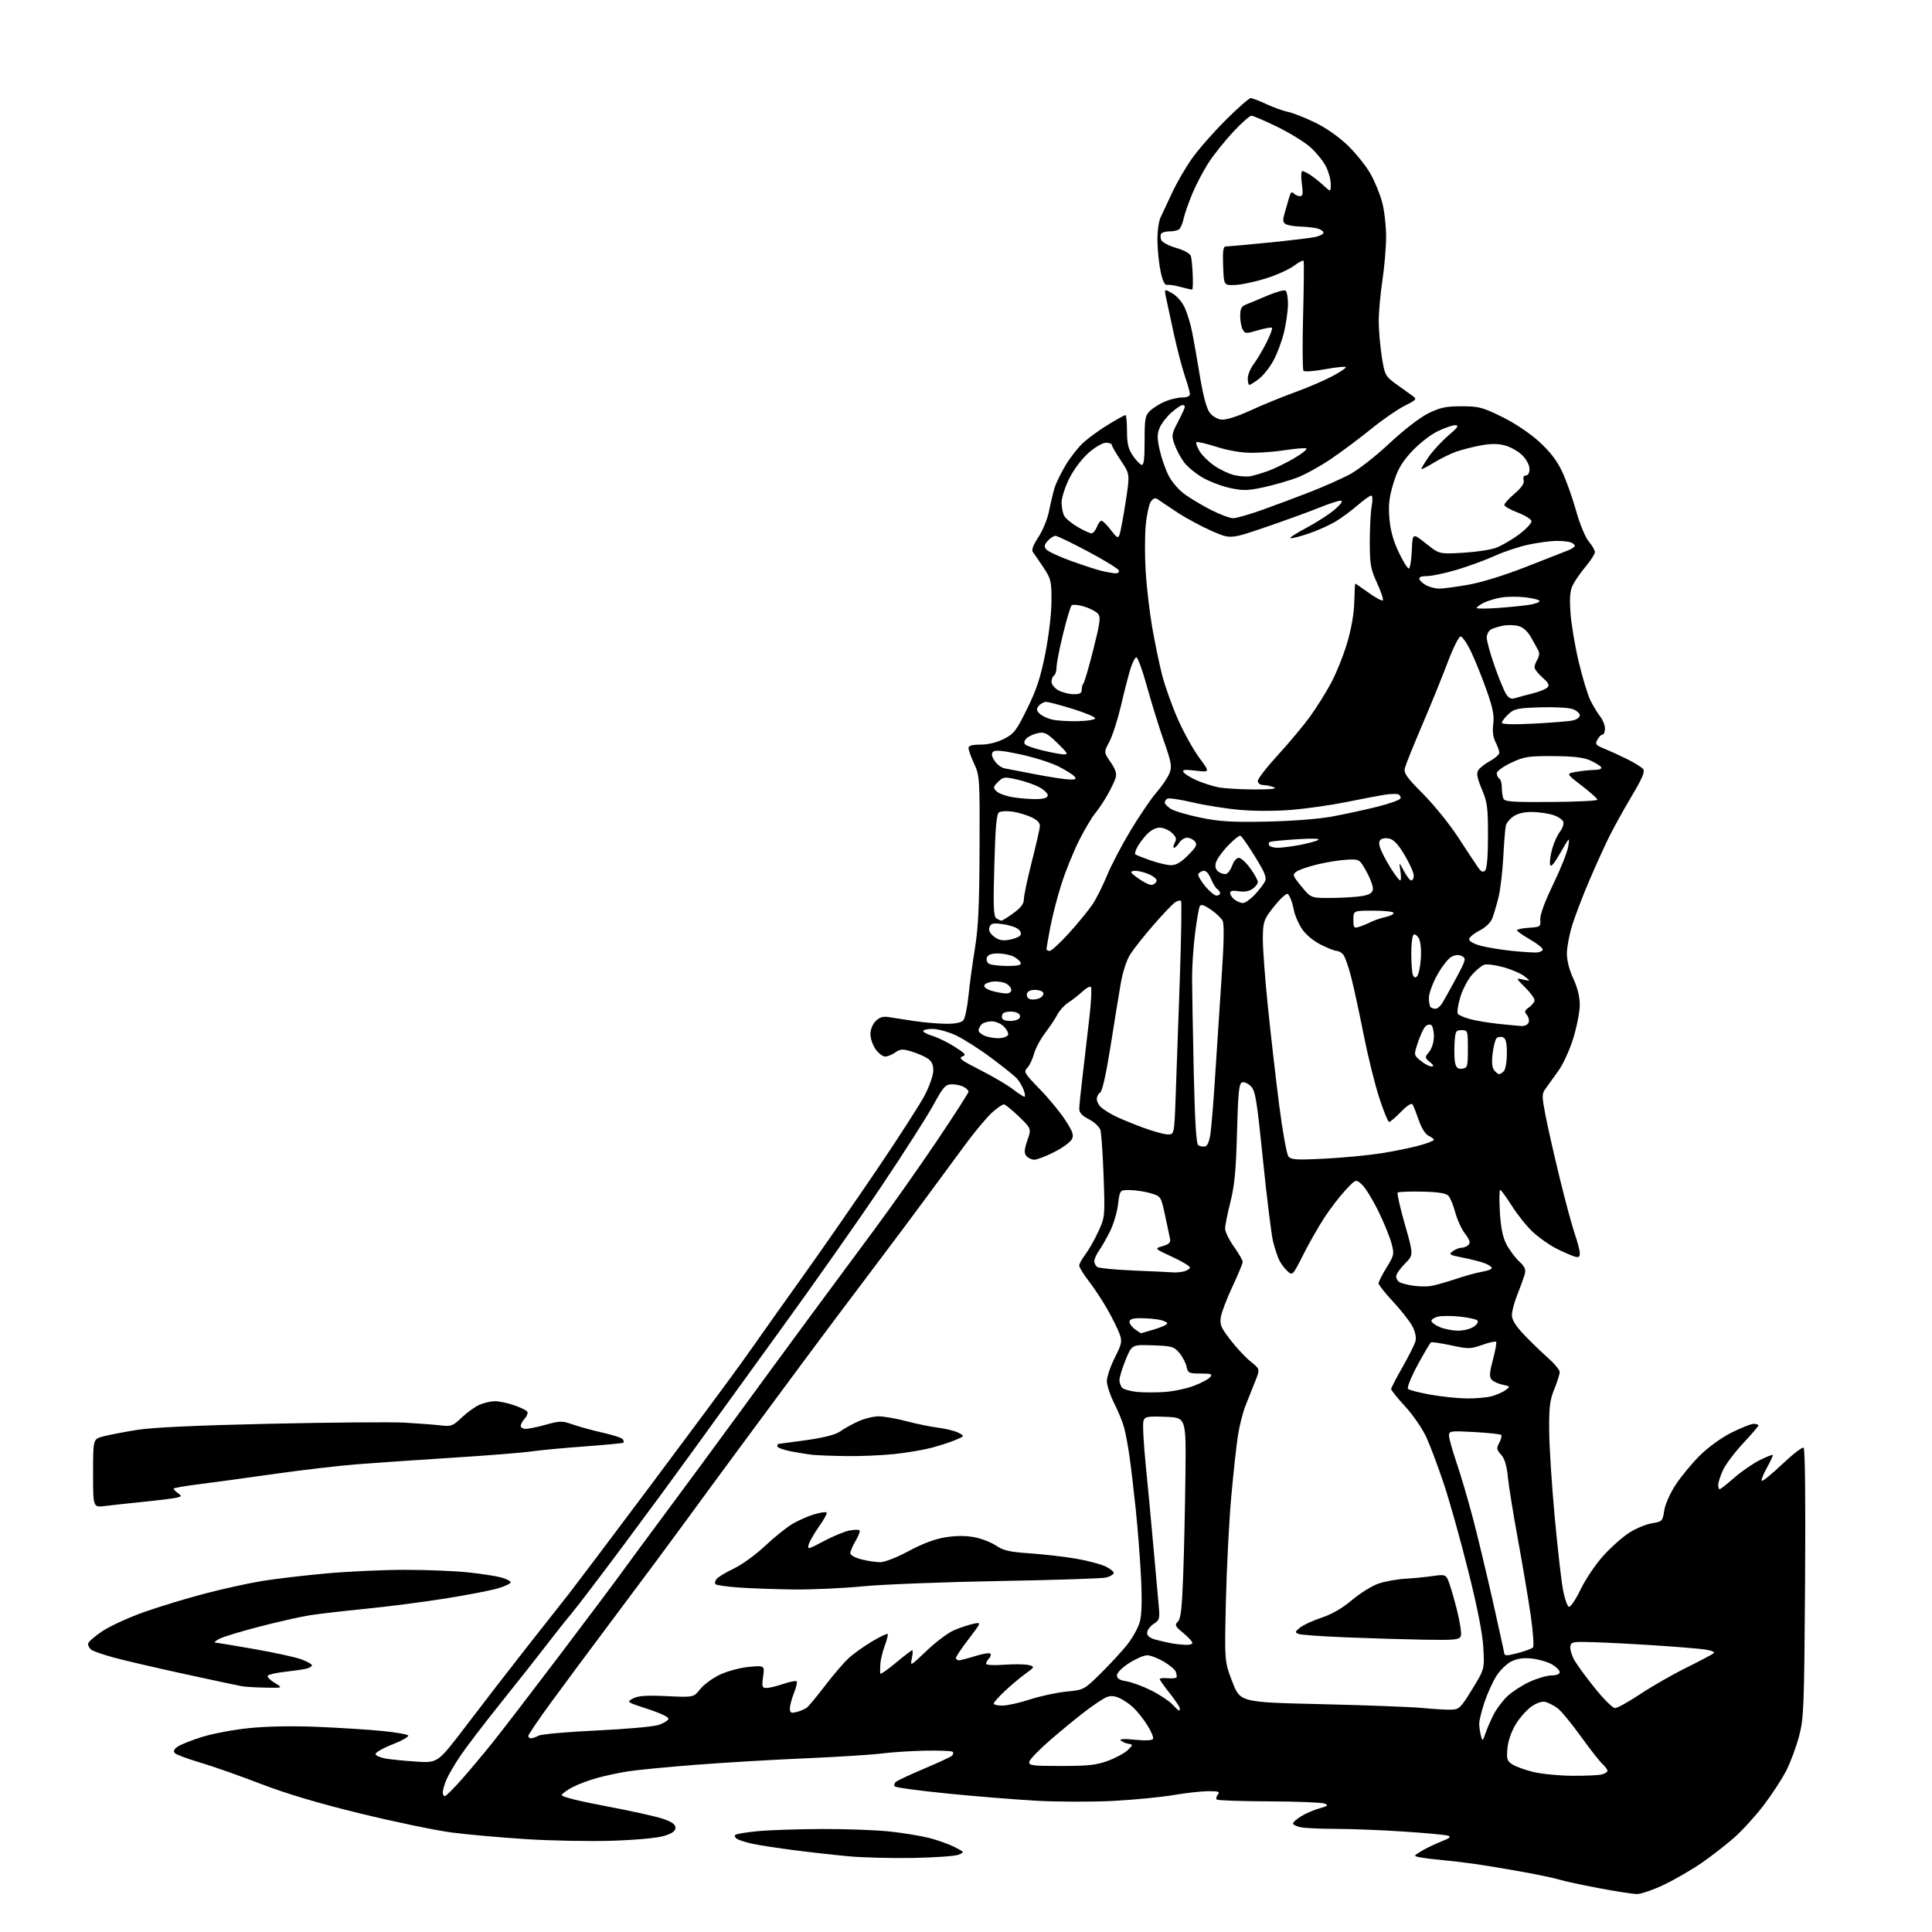 <?xml version="1.0" encoding="UTF-8" standalone="no"?>
<svg 
  version="1.1" 
  xmlns="http://www.w3.org/2000/svg" 
  xmlns:xlink="http://www.w3.org/1999/xlink" 
  xmlns:svg="http://www.w3.org/2000/svg"
  xmlns:rdf="http://www.w3.org/1999/02/22-rdf-syntax-ns#"
  xmlns:cc="http://creativecommons.org/ns#"
  xmlns:dc="http://purl.org/dc/elements/1.1/"
  viewBox="0 0 768 768"
  width="768"
  height="768"
>
<style>svg {background-color: white; }</style>"
<path stroke="none" fill="black" fill-rule="evenodd" d="M650.55,752.92C648.87,752.87 642.04,751.80 635.36,750.53C628.68,749.26 621.71,747.76 619.86,747.18C618.01,746.60 611.55,745.24 605.50,744.14C599.45,743.05 591.35,741.68 587.50,741.12C583.65,740.55 577.58,739.81 574.00,739.49C570.42,739.16 566.22,738.65 564.65,738.35C561.80,737.80 561.80,737.80 565.05,735.82C566.83,734.74 570.35,733.05 572.85,732.06C576.50,730.63 577.02,730.15 575.46,729.67C574.38,729.35 566.31,728.61 557.52,728.04C548.73,727.47 536.75,727.00 530.89,727.00C525.04,727.00 518.84,726.72 517.12,726.38C515.41,726.03 514.00,725.35 514.00,724.86C514.00,724.37 515.46,723.07 517.25,721.97C519.04,720.87 522.30,719.47 524.50,718.86C527.91,717.91 528.21,717.63 526.50,716.94C525.40,716.50 515.46,716.11 504.42,716.07C493.37,716.03 484.04,715.70 483.68,715.34C483.31,714.98 483.52,714.08 484.13,713.34C485.04,712.25 484.34,712.00 480.37,712.02C477.69,712.03 471.45,712.72 466.50,713.56C461.55,714.41 450.75,715.45 442.50,715.89C434.25,716.32 420.52,716.29 412.00,715.82C403.48,715.34 387.51,714.05 376.53,712.95C365.54,711.85 356.19,710.59 355.73,710.13C355.28,709.68 355.50,708.84 356.21,708.27C356.92,707.69 362.00,705.33 367.50,703.01C373.00,700.70 377.92,698.40 378.43,697.92C378.95,697.43 379.07,696.74 378.71,696.37C378.34,696.01 373.42,695.81 367.77,695.92C362.12,696.03 354.35,696.54 350.50,697.04C346.65,697.54 332.93,698.41 320.00,698.97C307.07,699.52 287.50,700.68 276.50,701.54C265.50,702.40 253.57,703.55 250.00,704.09C246.43,704.63 240.80,705.82 237.50,706.73C234.20,707.63 229.73,709.30 227.57,710.44C225.41,711.57 223.49,712.98 223.30,713.56C223.10,714.20 229.99,715.94 240.73,717.96C250.50,719.79 260.75,722.06 263.50,722.99C267.10,724.22 268.50,725.21 268.50,726.55C268.50,727.88 267.22,728.81 264.00,729.81C261.37,730.62 252.85,731.42 243.46,731.72C234.64,732.01 219.22,731.73 209.19,731.09C199.16,730.46 185.76,729.26 179.41,728.43C173.07,727.59 156.80,724.21 143.26,720.90C126.58,716.83 113.79,713.02 103.57,709.08C95.28,705.89 84.47,702.09 79.55,700.64C74.63,699.19 70.13,697.52 69.55,696.93C68.81,696.18 69.09,695.43 70.48,694.40C71.57,693.60 75.94,691.84 80.18,690.50C84.42,689.16 92.98,687.55 99.20,686.93C106.19,686.22 116.60,686.04 126.50,686.46C135.30,686.84 146.76,687.57 151.96,688.09C157.17,688.60 161.80,689.40 162.25,689.85C162.69,690.29 159.88,691.91 155.98,693.44C152.09,694.97 149.07,696.72 149.28,697.34C149.49,697.96 151.42,698.76 153.58,699.11C155.74,699.46 161.22,699.99 165.78,700.28C174.05,700.81 174.05,700.81 185.56,685.66C191.89,677.32 203.02,662.93 210.28,653.69C217.55,644.44 224.85,635.18 226.50,633.11C228.15,631.03 242.28,612.27 257.91,591.42C273.53,570.56 289.95,548.41 294.41,542.19C298.86,535.97 303.18,529.89 304.00,528.67C304.82,527.46 311.60,517.92 319.06,507.48C326.52,497.04 339.74,478.00 348.43,465.16C357.13,452.32 365.76,438.90 367.62,435.34C369.48,431.77 371.00,427.36 371.00,425.54C371.00,423.18 370.33,421.79 368.68,420.71C367.40,419.87 364.52,418.64 362.28,417.97C358.80,416.92 357.86,416.98 355.88,418.37C354.60,419.27 352.79,420.00 351.85,420.00C350.91,420.00 349.21,418.69 348.07,417.10C346.93,415.50 346.00,412.80 346.00,411.10C346.00,409.29 346.87,407.13 348.10,405.90C349.65,404.35 351.01,403.94 353.35,404.32C355.08,404.60 359.65,405.31 363.50,405.89C367.35,406.46 373.03,406.95 376.13,406.97C379.86,406.99 382.16,406.51 382.96,405.55C383.62,404.75 384.54,400.37 384.99,395.80C385.45,391.24 386.60,382.77 387.55,377.00C388.88,368.91 389.31,359.84 389.39,337.50C389.50,309.42 389.43,308.35 387.25,303.62C386.01,300.94 385.00,298.13 385.00,297.37C385.00,296.40 386.40,296.00 389.79,296.00C392.76,296.00 396.26,295.15 399.04,293.75C403.06,291.72 403.98,290.53 408.32,281.71C412.07,274.08 413.66,269.22 415.54,259.71C416.92,252.71 417.96,243.85 417.98,238.95C418.00,230.94 417.79,230.08 414.75,225.52C412.96,222.84 411.09,220.10 410.58,219.44C409.97,218.64 410.70,216.66 412.78,213.52C414.49,210.93 416.40,206.27 417.01,203.16C417.63,200.05 418.61,195.93 419.19,194.00C419.77,192.07 421.77,187.96 423.63,184.86C425.49,181.76 428.70,177.70 430.77,175.83C432.84,173.96 437.28,170.76 440.64,168.72C444.01,166.67 447.04,165.00 447.38,165.00C447.72,165.00 448.00,167.86 448.00,171.35C448.00,176.29 448.50,178.44 450.25,181.03C451.49,182.85 453.06,184.53 453.75,184.76C454.69,185.07 455.00,182.74 455.00,175.26C455.00,166.26 455.21,165.15 457.26,163.22C458.51,162.05 461.19,160.40 463.23,159.55C465.27,158.70 468.30,158.00 469.97,158.00C471.84,158.00 473.00,157.49 473.00,156.66C473.00,155.92 472.12,152.75 471.04,149.63C469.97,146.50 467.98,138.89 466.62,132.72C465.27,126.55 463.85,119.98 463.48,118.13C462.79,114.76 462.79,114.76 466.04,116.63C467.94,117.73 470.01,120.16 471.04,122.50C472.01,124.70 473.30,128.97 473.90,132.00C474.51,135.03 475.89,142.89 476.97,149.47C478.22,157.07 479.62,162.36 480.82,163.97C481.92,165.46 483.90,166.62 485.61,166.80C487.39,166.98 491.81,165.58 497.01,163.19C501.68,161.04 509.55,157.82 514.50,156.02C519.45,154.23 526.09,151.40 529.25,149.74C532.41,148.08 535.00,146.39 535.00,145.99C535.00,145.59 531.36,145.93 526.92,146.75C522.42,147.58 518.53,147.85 518.15,147.37C517.77,146.89 517.71,137.05 518.00,125.50C518.30,113.95 518.40,104.16 518.21,103.75C518.03,103.33 516.34,104.16 514.47,105.59C512.59,107.02 507.63,109.28 503.44,110.61C499.25,111.94 493.72,113.14 491.16,113.27C486.50,113.50 486.50,113.50 486.21,105.75C485.99,99.93 486.24,98.00 487.21,98.00C487.92,97.99 495.48,97.30 504.00,96.46C512.52,95.62 520.99,94.61 522.80,94.22C524.62,93.82 526.11,93.05 526.11,92.50C526.11,91.95 525.08,91.21 523.81,90.85C522.54,90.49 519.48,90.15 517.00,90.08C514.52,90.02 511.85,89.56 511.06,89.06C509.89,88.32 509.83,87.47 510.78,84.33C511.41,82.22 512.22,79.44 512.56,78.15C513.03,76.44 513.50,76.10 514.30,76.90C514.90,77.50 516.03,78.00 516.79,78.00C517.89,78.00 518.04,76.94 517.50,73.00C517.12,70.25 517.20,68.00 517.68,68.00C518.16,68.00 519.67,68.74 521.03,69.65C522.39,70.56 524.74,72.45 526.25,73.84C529.00,76.37 529.00,76.37 529.00,73.15C529.00,71.37 528.13,68.22 527.07,66.14C526.01,64.06 523.27,60.67 520.99,58.61C518.70,56.54 512.74,52.86 507.74,50.42C502.74,47.99 498.10,46.00 497.44,46.00C496.77,46.00 493.59,48.82 490.36,52.27C487.14,55.72 482.80,61.10 480.72,64.23C478.64,67.36 475.66,72.98 474.08,76.71C472.51,80.45 470.89,85.08 470.48,87.00C470.08,88.92 469.24,90.83 468.62,91.23C468.01,91.64 466.29,91.98 464.81,91.98C463.33,91.99 461.87,92.41 461.56,92.91C461.25,93.41 461.27,94.54 461.61,95.41C461.94,96.29 464.62,97.71 467.56,98.56C470.77,99.49 473.10,100.79 473.40,101.81C473.68,102.74 474.00,106.08 474.13,109.24C474.26,112.40 474.17,115.03 473.93,115.10C473.69,115.16 471.62,114.70 469.31,114.08C467.01,113.46 464.55,113.08 463.83,113.23C463.00,113.40 462.12,111.54 461.37,108.00C460.72,104.97 460.15,99.50 460.10,95.83C460.04,91.98 460.59,87.97 461.39,86.33C462.15,84.77 464.21,80.38 465.97,76.56C467.73,72.75 471.25,66.67 473.80,63.06C476.35,59.45 482.38,52.56 487.21,47.75C492.04,42.94 496.51,39.00 497.15,39.00C497.78,39.00 500.60,40.07 503.40,41.39C506.21,42.70 510.07,44.09 512.00,44.48C513.92,44.86 518.77,46.77 522.77,48.72C527.18,50.86 532.32,54.47 535.83,57.88C539.02,60.97 543.04,66.00 544.77,69.06C546.51,72.11 548.62,77.27 549.46,80.52C550.31,83.76 551.00,89.85 551.00,94.05C551.00,98.24 550.33,106.14 549.51,111.59C548.68,117.04 548.04,124.42 548.07,128.00C548.10,131.57 548.66,137.85 549.31,141.95C550.46,149.13 550.66,149.52 555.00,152.69C557.48,154.49 560.39,156.59 561.48,157.35C563.35,158.66 563.17,158.88 558.25,161.37C555.39,162.82 549.47,166.92 545.10,170.48C540.72,174.04 533.58,179.38 529.22,182.35C524.86,185.32 518.70,188.72 515.52,189.91C512.34,191.10 506.44,192.79 502.41,193.68C496.17,195.05 494.20,195.10 489.12,194.03C485.84,193.33 480.90,191.47 478.14,189.90C475.38,188.32 472.03,185.56 470.68,183.77C469.34,181.97 467.64,178.78 466.90,176.69C465.64,173.12 465.73,172.53 468.28,167.67C469.77,164.81 471.00,162.14 471.00,161.73C471.00,161.33 470.57,161.00 470.03,161.00C469.50,161.00 467.53,162.35 465.66,164.00C463.78,165.64 461.68,168.37 460.98,170.05C459.95,172.53 459.95,174.22 460.97,178.81C461.67,181.94 463.26,186.53 464.51,189.00C465.82,191.60 468.63,194.83 471.14,196.62C473.54,198.34 478.30,201.15 481.72,202.87C485.14,204.59 488.97,206.00 490.22,206.00C491.47,206.00 496.77,204.47 502.00,202.60C507.23,200.73 515.77,197.53 521.00,195.49C526.23,193.44 533.18,190.36 536.46,188.63C539.75,186.90 546.83,181.38 552.27,176.29C558.13,170.82 564.42,165.96 567.81,164.29C572.50,161.99 574.81,161.50 581.00,161.50C587.77,161.50 589.32,161.90 597.00,165.67C602.03,168.13 608.05,172.14 611.73,175.48C616.06,179.40 618.86,183.02 620.90,187.32C622.52,190.72 625.04,197.75 626.49,202.94C628.01,208.36 630.17,213.60 631.57,215.26C632.91,216.85 634.00,218.75 634.00,219.48C634.00,220.21 632.40,222.73 630.44,225.07C628.48,227.42 626.17,230.70 625.31,232.37C624.11,234.69 623.87,237.28 624.28,243.45C624.58,247.88 626.04,256.68 627.54,263.00C629.03,269.32 631.16,276.30 632.26,278.50C633.37,280.70 635.11,283.57 636.14,284.88C637.16,286.20 638.00,288.33 638.00,289.63C638.00,290.94 637.57,292.00 637.04,292.00C636.50,292.00 635.58,292.91 634.98,294.03C634.02,295.83 634.33,296.23 637.70,297.59C639.79,298.44 643.87,300.30 646.77,301.74C649.67,303.18 652.54,304.95 653.15,305.68C653.98,306.69 652.94,309.21 648.75,316.25C645.72,321.34 641.78,328.43 639.98,332.00C638.18,335.57 634.55,343.55 631.90,349.73C629.26,355.91 626.15,364.01 624.99,367.73C623.84,371.45 622.88,376.52 622.86,379.00C622.85,381.80 623.81,385.58 625.41,389.00C627.05,392.52 627.98,396.25 627.99,399.36C628.00,402.03 626.85,407.97 625.45,412.57C624.01,417.29 621.40,423.01 619.45,425.71C617.56,428.35 615.27,431.52 614.37,432.78C612.86,434.88 612.86,435.69 614.44,443.78C615.38,448.57 617.92,459.76 620.09,468.63C622.26,477.51 624.92,487.37 626.01,490.54C627.11,493.72 628.00,497.17 628.00,498.22C628.00,499.75 627.54,499.99 625.75,499.44C624.51,499.05 621.32,497.65 618.66,496.31C616.00,494.97 611.85,492.05 609.43,489.83C607.02,487.61 603.23,482.91 601.01,479.39C598.79,475.88 596.69,473.00 596.35,473.00C596.00,473.00 595.95,476.95 596.22,481.77C596.57,487.86 597.35,491.75 598.77,494.52C599.90,496.71 602.16,499.78 603.81,501.34C606.30,503.70 606.67,504.64 606.02,506.84C605.58,508.30 604.28,511.88 603.11,514.79C601.95,517.69 601.00,521.29 601.01,522.79C601.01,524.65 602.50,527.07 605.76,530.50C608.37,533.25 612.64,537.39 615.25,539.69C617.86,542.00 620.00,544.57 620.00,545.40C620.00,546.24 619.04,549.31 617.86,552.21C616.06,556.65 615.73,559.37 615.83,569.12C615.90,575.51 616.89,590.81 618.03,603.12C619.17,615.43 620.64,628.39 621.30,631.92C621.96,635.45 623.02,638.51 623.66,638.72C624.29,638.93 626.39,635.82 628.33,631.80C630.26,627.79 634.34,621.74 637.40,618.37C640.45,615.00 645.10,610.88 647.73,609.22C650.35,607.56 654.39,605.89 656.70,605.52C660.75,604.87 660.93,604.68 661.55,600.51C661.92,598.03 663.86,593.63 666.08,590.24C668.22,586.97 672.54,581.74 675.69,578.61C679.06,575.27 684.27,571.50 688.35,569.46C692.15,567.56 696.11,566.00 697.13,566.00C698.16,566.00 699.00,566.28 699.00,566.62C699.00,566.96 696.24,570.19 692.87,573.79C689.51,577.39 685.92,582.18 684.90,584.42C683.88,586.66 683.03,589.29 683.02,590.25C683.01,591.21 683.26,592.00 683.59,592.00C683.91,592.00 686.50,589.96 689.34,587.47C692.18,584.98 696.72,581.84 699.43,580.48C702.14,579.13 704.51,578.17 704.69,578.36C704.88,578.54 703.85,580.81 702.40,583.40C700.95,585.99 700.02,588.35 700.33,588.66C700.63,588.96 704.28,585.99 708.45,582.05C712.61,578.11 716.44,575.15 716.96,575.48C717.55,575.84 717.77,596.32 717.54,629.28C717.20,678.81 717.04,683.03 715.16,690.14C714.05,694.35 711.78,700.48 710.12,703.76C708.46,707.05 704.39,713.29 701.09,717.62C697.78,721.95 692.47,727.78 689.29,730.56C686.10,733.35 680.39,737.78 676.60,740.42C672.80,743.06 666.08,746.97 661.65,749.11C657.23,751.25 652.23,752.96 650.55,752.92zM363.00,738.56C354.48,738.71 343.00,738.42 337.50,737.92C332.00,737.41 322.21,736.32 315.75,735.49C309.29,734.66 301.87,733.52 299.25,732.96C296.64,732.40 293.84,731.52 293.03,731.02C292.22,730.52 291.87,729.79 292.26,729.41C292.64,729.02 296.68,728.35 301.23,727.92C305.78,727.48 317.28,727.10 326.79,727.06C336.30,727.03 348.45,727.48 353.79,728.06C359.13,728.64 366.17,729.80 369.44,730.64C372.71,731.47 377.20,733.08 379.43,734.22C383.46,736.28 383.47,736.28 380.99,737.29C379.62,737.84 371.52,738.41 363.00,738.56zM176.82,714.00C177.27,714.00 180.29,711.01 183.52,707.35C186.75,703.70 192.31,697.06 195.88,692.60C199.45,688.15 211.41,672.58 222.45,658.00C233.49,643.42 244.29,629.02 246.46,626.00C248.63,622.98 256.76,611.95 264.53,601.50C272.30,591.05 285.40,573.27 293.63,562.00C301.87,550.73 314.74,533.17 322.25,523.00C329.76,512.83 341.24,497.30 347.77,488.50C354.30,479.70 365.35,464.03 372.32,453.68C379.29,443.32 385.00,434.45 385.00,433.96C385.00,433.47 384.13,432.60 383.07,432.04C382.00,431.47 379.86,431.01 378.32,431.03C375.83,431.06 374.97,432.02 371.01,439.28C368.54,443.80 359.28,458.30 350.42,471.50C341.57,484.70 323.22,510.80 309.64,529.50C296.07,548.20 280.60,569.58 275.26,577.00C269.92,584.42 257.82,600.89 248.36,613.59C238.90,626.29 229.44,638.72 227.33,641.21C225.23,643.70 220.80,649.27 217.50,653.59C214.20,657.91 206.07,668.20 199.44,676.47C192.80,684.74 185.46,694.34 183.12,697.80C180.77,701.27 178.21,705.64 177.43,707.52C176.64,709.40 176.00,711.63 176.00,712.47C176.00,713.31 176.37,714.00 176.82,714.00zM625.00,705.90C630.23,705.94 635.51,705.70 636.75,705.37C637.99,705.04 639.00,704.39 639.00,703.92C639.00,703.46 638.07,702.21 636.93,701.15C635.79,700.09 631.85,695.04 628.18,689.94C624.51,684.84 620.38,679.87 619.00,678.91C617.62,677.95 615.56,676.90 614.42,676.57C613.11,676.19 611.08,676.82 608.95,678.25C607.09,679.51 604.24,682.67 602.63,685.27C600.83,688.19 599.52,691.89 599.24,694.91C598.82,699.24 599.04,699.98 601.17,701.37C602.49,702.24 606.26,703.60 609.54,704.39C612.82,705.18 619.77,705.86 625.00,705.90zM421.89,702.00C432.71,702.00 435.88,701.64 440.58,699.89C443.69,698.72 447.19,696.81 448.35,695.65C450.44,693.56 450.44,693.52 448.49,693.16C447.39,692.97 446.05,692.38 445.50,691.85C444.86,691.24 446.90,691.14 451.11,691.57C455.11,691.98 457.97,691.86 458.33,691.27C458.67,690.73 457.65,688.27 456.08,685.79C454.52,683.32 451.97,680.12 450.42,678.69C448.87,677.25 446.32,675.55 444.76,674.90C442.69,674.04 441.27,674.01 439.55,674.79C438.26,675.38 434.56,677.87 431.35,680.32C428.13,682.77 421.90,687.88 417.50,691.68C413.11,695.49 409.36,699.36 409.18,700.30C408.89,701.83 410.16,702.00 421.89,702.00zM590.55,688.89C591.21,686.97 592.67,683.62 593.79,681.45C594.91,679.28 597.33,676.06 599.16,674.31C601.00,672.56 604.98,669.97 608.00,668.57C611.02,667.17 614.96,666.02 616.75,666.01C618.72,666.00 620.00,665.50 620.00,664.72C620.00,664.01 618.66,662.64 617.02,661.67C615.38,660.70 611.85,659.65 609.18,659.33C605.76,658.93 603.30,659.24 600.91,660.38C599.03,661.27 596.30,663.91 594.83,666.25C593.36,668.59 591.23,673.30 590.08,676.72C588.94,680.14 588.01,683.96 588.01,685.22C588.02,686.47 588.32,688.60 588.68,689.95C589.31,692.30 589.38,692.26 590.55,688.89zM211.07,691.00C211.65,691.00 213.02,690.53 214.10,689.95C215.18,689.37 225.53,688.45 237.09,687.90C248.66,687.36 259.74,686.37 261.73,685.71C263.72,685.04 265.52,683.97 265.73,683.33C265.96,682.62 262.71,681.05 257.54,679.37C249.02,676.59 248.98,676.57 251.67,675.16C253.72,674.08 256.98,673.86 265.04,674.24C275.70,674.75 275.70,674.75 278.33,671.46C279.77,669.65 283.32,667.05 286.22,665.68C289.15,664.30 294.28,662.93 297.73,662.61C303.96,662.04 303.96,662.04 303.34,666.52C302.80,670.51 302.94,671.00 304.69,671.00C305.76,671.00 308.77,670.27 311.38,669.39C313.98,668.50 316.37,668.03 316.68,668.35C316.99,668.66 316.52,670.74 315.63,672.98C314.73,675.21 314.00,677.98 314.00,679.13C314.00,680.91 314.41,681.11 316.74,680.53C318.25,680.15 320.11,679.32 320.88,678.69C321.64,678.06 324.86,674.15 328.02,670.02C331.19,665.88 335.30,661.08 337.14,659.34C338.99,657.60 343.18,654.58 346.45,652.62C349.73,650.67 352.60,649.27 352.85,649.51C353.09,649.76 352.58,651.88 351.70,654.23C350.83,656.58 350.05,659.85 349.95,661.50C349.86,663.15 349.84,664.85 349.89,665.29C349.95,665.72 352.72,663.81 356.05,661.04C359.38,658.27 362.34,656.00 362.63,656.00C362.92,656.00 362.84,657.46 362.46,659.25C361.77,662.45 361.87,662.39 368.33,656.22C371.94,652.76 376.83,649.09 379.20,648.07C381.56,647.04 385.01,645.89 386.86,645.50C390.21,644.79 390.21,644.79 385.11,651.46C382.30,655.12 380.00,658.54 380.00,659.06C380.00,659.58 380.52,660.00 381.16,660.00C381.80,660.00 384.72,659.24 387.65,658.32C390.58,657.40 393.29,656.96 393.67,657.34C394.05,657.72 393.83,658.57 393.18,659.22C392.53,659.87 392.00,660.83 392.00,661.35C392.00,661.90 394.98,662.08 399.25,661.76C403.24,661.47 407.61,661.54 408.96,661.90C411.40,662.57 411.38,662.61 407.46,665.47C405.28,667.07 401.59,670.18 399.25,672.40C396.91,674.61 395.00,676.77 395.00,677.21C395.00,677.64 396.56,678.00 398.47,678.00C400.38,678.00 405.29,676.91 409.39,675.57C413.48,674.23 420.00,672.83 423.86,672.44C430.88,671.75 430.91,671.74 437.62,665.13C441.32,661.48 446.06,656.33 448.15,653.69C450.24,651.04 452.47,646.99 453.10,644.69C453.86,641.89 454.02,636.03 453.57,627.00C453.20,619.58 452.26,607.42 451.48,600.00C450.71,592.58 449.59,583.12 449.00,579.00C448.42,574.88 447.46,569.71 446.87,567.53C446.28,565.34 444.50,560.96 442.90,557.80C441.31,554.64 440.00,550.68 440.00,549.00C440.00,547.32 441.41,543.16 443.12,539.76C445.96,534.15 446.13,533.26 445.04,530.23C444.38,528.40 442.26,524.11 440.34,520.70C438.41,517.29 435.08,512.21 432.92,509.41C430.76,506.61 429.00,503.76 429.00,503.09C429.00,502.42 430.11,500.42 431.46,498.64C432.81,496.87 435.12,492.79 436.60,489.57C439.24,483.80 439.27,483.54 438.70,467.61C438.38,458.75 437.81,450.47 437.43,449.20C437.05,447.94 435.00,446.02 432.87,444.93C430.11,443.52 429.01,442.32 429.02,440.73C429.03,439.50 429.69,433.10 430.49,426.50C431.28,419.90 432.47,409.66 433.13,403.75C433.79,397.83 434.02,392.69 433.65,392.32C433.28,391.95 431.75,392.79 430.24,394.19C428.73,395.59 426.24,397.54 424.70,398.52C423.16,399.50 421.22,401.62 420.38,403.23C419.55,404.84 417.34,408.16 415.46,410.62C413.59,413.07 411.58,416.84 411.00,419.00C410.42,421.15 409.22,423.64 408.33,424.53C406.83,426.03 407.21,426.67 413.21,432.83C416.80,436.50 421.39,442.06 423.43,445.20C426.52,449.96 426.95,451.23 426.03,452.95C425.42,454.08 422.25,456.36 418.99,458.00C415.73,459.65 412.20,461.00 411.15,461.00C410.10,461.00 408.69,460.34 408.02,459.52C407.05,458.35 407.12,457.09 408.40,453.34C410.00,448.64 410.00,448.64 405.00,443.82C402.26,441.17 399.57,439.00 399.04,439.00C398.51,439.00 396.47,440.41 394.51,442.12C392.56,443.84 387.90,449.35 384.17,454.37C380.44,459.39 373.81,468.39 369.44,474.36C365.07,480.34 354.30,494.75 345.50,506.39C336.70,518.02 325.18,533.38 319.91,540.52C314.63,547.66 303.82,562.27 295.87,573.00C287.93,583.73 277.40,598.05 272.47,604.83C267.54,611.61 255.40,627.96 245.50,641.15C235.60,654.34 223.56,670.54 218.75,677.15C213.94,683.75 210.00,689.57 210.00,690.08C210.00,690.59 210.48,691.00 211.07,691.00zM468.67,680.00C468.85,680.00 469.00,679.59 469.00,679.09C469.00,678.59 467.20,675.90 465.00,673.12C462.80,670.34 461.00,667.79 461.00,667.45C461.00,667.12 462.46,666.97 464.25,667.13C466.04,667.28 467.60,667.09 467.72,666.71C467.85,666.33 467.68,665.33 467.36,664.48C467.03,663.64 464.87,661.83 462.54,660.47C460.22,659.11 457.28,658.00 456.00,658.00C454.72,658.00 451.50,659.40 448.84,661.10C446.05,662.89 444.00,664.96 444.00,665.98C444.00,667.25 445.06,667.91 447.80,668.35C449.89,668.69 454.30,670.31 457.61,671.96C460.91,673.61 464.68,676.10 465.98,677.48C467.28,678.87 468.50,680.00 468.67,680.00zM576.91,679.62C580.05,679.51 580.70,678.88 585.22,671.50C590.12,663.50 590.12,663.50 589.65,655.00C589.33,649.33 587.32,639.11 583.61,624.31C580.55,612.10 576.22,596.63 573.97,589.92C571.73,583.22 568.63,574.92 567.07,571.49C565.50,568.03 561.72,562.51 558.62,559.13C555.53,555.77 553.00,552.64 553.00,552.18C553.00,551.72 555.04,547.78 557.53,543.42C560.02,539.06 562.34,534.42 562.68,533.10C563.06,531.62 562.57,529.34 561.40,527.14C560.35,525.18 556.91,520.80 553.75,517.41C550.59,514.02 548.00,510.75 548.00,510.14C548.00,509.53 549.43,506.71 551.17,503.88C554.21,498.94 554.29,498.54 553.12,494.16C552.45,491.66 550.11,485.93 547.91,481.44C545.72,476.95 542.82,472.24 541.47,470.97C539.01,468.66 539.01,468.66 534.87,473.08C532.59,475.51 528.81,480.43 526.48,484.00C524.14,487.58 520.33,494.25 518.03,498.83C513.88,507.04 513.80,507.13 511.81,505.33C510.70,504.33 509.23,502.38 508.54,501.00C507.86,499.63 506.74,496.25 506.06,493.50C505.39,490.75 503.59,476.20 502.06,461.17C499.61,437.06 499.04,433.60 497.23,431.78C496.09,430.65 494.51,429.97 493.70,430.28C492.51,430.74 492.14,434.47 491.73,450.17C491.33,465.25 490.75,471.33 489.11,477.81C487.95,482.39 487.00,487.14 487.00,488.39C487.00,489.63 488.57,492.86 490.50,495.57C492.43,498.28 494.00,501.00 494.00,501.61C494.00,502.22 492.17,506.63 489.93,511.41C487.69,516.19 485.61,521.65 485.30,523.54C484.82,526.50 485.35,527.77 489.10,532.62C491.49,535.73 495.12,539.61 497.17,541.26C500.90,544.25 500.90,544.25 498.95,549.13C497.88,551.81 496.15,556.14 495.12,558.75C494.08,561.36 492.73,566.65 492.12,570.50C491.51,574.35 490.31,585.38 489.44,595.00C488.58,604.62 487.62,623.30 487.31,636.50C486.76,660.50 486.76,660.50 489.89,668.59C493.02,676.68 493.02,676.68 525.26,677.43C542.99,677.84 561.10,678.53 565.50,678.96C569.90,679.39 575.03,679.69 576.91,679.62zM642.00,679.00C642.90,679.00 647.43,676.48 652.07,673.40C656.71,670.31 664.99,665.57 670.49,662.86C675.98,660.15 680.85,657.55 681.30,657.10C681.75,656.65 679.96,655.99 677.31,655.64C674.67,655.30 665.98,654.59 658.00,654.07C650.02,653.54 639.23,652.98 634.00,652.81C625.14,652.52 624.48,652.63 624.23,654.50C624.07,655.60 624.75,657.96 625.73,659.75C626.70,661.54 630.39,666.60 633.93,671.00C637.46,675.40 641.09,679.00 642.00,679.00zM105.50,670.86C101.65,670.79 97.38,670.53 96.00,670.28C94.62,670.03 84.28,667.82 73.00,665.37C61.72,662.91 49.12,659.98 45.00,658.84C40.88,657.71 36.94,656.33 36.25,655.77C35.56,655.21 35.00,654.18 35.00,653.47C35.00,652.77 37.55,650.50 40.67,648.43C43.79,646.36 51.32,642.92 57.40,640.77C63.48,638.63 74.32,635.34 81.48,633.47C88.64,631.59 98.78,629.36 104.00,628.50C109.22,627.64 120.70,626.28 129.50,625.48C138.30,624.68 152.47,624.03 161.00,624.03C169.53,624.03 180.74,624.48 185.93,625.03C191.12,625.57 197.08,626.48 199.18,627.05C201.28,627.61 203.00,628.50 203.00,629.01C203.00,629.52 200.64,630.62 197.75,631.45C194.86,632.28 185.53,634.08 177.00,635.44C168.47,636.80 154.30,638.63 145.50,639.50C136.70,640.37 126.58,641.55 123.00,642.12C119.42,642.69 110.48,644.71 103.13,646.61C95.78,648.51 88.58,650.70 87.13,651.49C85.68,652.28 84.97,652.94 85.54,652.96C86.11,652.98 93.09,654.13 101.04,655.52C108.99,656.91 117.41,658.74 119.75,659.60C122.09,660.46 124.00,661.53 124.00,661.97C124.00,662.42 122.99,663.03 121.75,663.33C120.51,663.63 116.68,664.19 113.23,664.57C109.78,664.95 106.72,665.65 106.43,666.12C106.14,666.59 107.39,667.87 109.20,668.98C112.50,670.99 112.50,670.99 105.50,670.86zM599.13,658.00C599.76,658.00 602.12,657.47 604.38,656.83C606.65,656.19 608.89,655.33 609.36,654.93C609.83,654.52 609.44,648.86 608.51,642.34C607.57,635.83 605.27,622.17 603.41,612.00C601.54,601.83 599.73,590.58 599.38,587.00C598.94,582.51 598.11,579.81 596.70,578.25C594.89,576.26 594.81,575.72 596.00,573.51C596.73,572.13 597.07,570.74 596.74,570.41C596.42,570.09 591.62,569.57 586.08,569.26C576.55,568.74 576.00,568.82 576.00,570.67C576.00,571.74 577.37,576.65 579.04,581.56C580.72,586.48 583.62,596.35 585.50,603.50C587.38,610.65 590.96,625.58 593.46,636.68C595.96,647.79 598.00,657.12 598.00,657.43C598.00,657.75 598.51,658.00 599.13,658.00zM471.25,653.86C472.76,653.94 474.00,653.58 474.00,653.07C474.00,652.56 472.36,650.79 470.36,649.14C467.11,646.47 466.88,645.98 468.22,644.64C469.39,643.46 469.87,639.28 470.35,625.81C470.70,616.29 471.09,598.38 471.23,586.00C471.49,563.50 471.49,563.50 463.32,563.21C455.92,562.95 455.10,563.11 454.53,564.91C454.18,566.00 454.59,573.78 455.43,582.20C456.28,590.61 457.64,605.15 458.47,614.50C459.29,623.85 460.23,634.28 460.55,637.68C461.11,643.52 461.00,643.95 458.57,645.54C457.16,646.47 456.00,648.06 456.00,649.08C456.00,650.37 457.12,651.21 459.75,651.89C461.81,652.43 464.62,653.06 466.00,653.30C467.38,653.53 469.74,653.79 471.25,653.86zM566.27,651.81C558.70,651.68 544.72,651.27 535.22,650.88C525.71,650.50 517.16,649.89 516.22,649.52C514.68,648.92 514.73,648.66 516.77,647.00C518.01,645.98 521.87,644.21 525.34,643.05C529.48,641.68 533.65,639.26 537.50,636.00C540.73,633.27 545.49,630.33 548.08,629.47C550.68,628.61 555.43,627.75 558.65,627.57C561.87,627.39 566.77,626.91 569.54,626.50C574.21,625.83 574.65,625.94 575.65,628.14C576.25,629.44 577.77,634.58 579.05,639.55C580.32,644.53 581.07,649.37 580.71,650.32C580.12,651.84 578.50,652.01 566.27,651.81zM315.50,631.84C308.35,631.75 298.59,631.41 293.81,631.07C289.03,630.73 284.81,630.14 284.42,629.75C284.03,629.37 284.25,628.41 284.90,627.62C285.55,626.84 288.64,624.98 291.77,623.50C294.90,622.02 300.48,617.96 304.16,614.49C307.85,611.01 312.81,607.04 315.18,605.67C317.56,604.30 321.42,602.61 323.76,601.93C326.10,601.24 328.27,600.93 328.58,601.24C328.88,601.55 327.59,603.99 325.69,606.65C323.79,609.32 321.92,612.55 321.53,613.83C320.84,616.08 321.05,616.03 327.51,612.60C331.19,610.65 335.75,608.76 337.65,608.41C339.54,608.05 341.35,608.02 341.67,608.34C341.99,608.65 341.29,610.53 340.12,612.51C338.96,614.49 338.00,616.71 338.00,617.44C338.00,618.17 339.99,619.26 342.44,619.88C344.89,620.50 348.27,621.00 349.95,621.00C351.68,621.00 356.62,619.06 361.26,616.55C366.69,613.62 371.66,611.76 375.83,611.10C380.00,610.43 383.92,610.42 387.30,611.06C390.13,611.59 394.03,613.11 395.97,614.42C398.85,616.37 401.33,616.93 409.50,617.49C415.00,617.87 423.20,618.81 427.71,619.59C432.23,620.36 437.53,621.76 439.48,622.69C441.44,623.63 442.89,624.84 442.70,625.39C442.52,625.94 441.19,626.71 439.75,627.09C438.31,627.48 419.22,628.10 397.32,628.48C375.42,628.87 350.98,629.81 343.00,630.59C335.02,631.36 322.65,631.93 315.50,631.84zM41.75,598.66C37.00,599.26 37.00,599.26 37.00,585.67C37.00,572.08 37.00,572.08 40.92,571.02C43.08,570.44 49.04,569.29 54.17,568.45C60.56,567.42 77.37,566.63 107.50,565.96C131.70,565.42 155.78,565.23 161.00,565.53C166.22,565.83 172.57,566.32 175.10,566.61C179.37,567.11 179.99,566.88 183.60,563.44C185.75,561.40 188.95,559.11 190.72,558.36C192.49,557.61 195.22,557.00 196.79,557.00C198.36,557.00 201.75,557.72 204.32,558.59C206.89,559.47 209.27,560.62 209.60,561.16C209.93,561.69 209.48,562.92 208.60,563.89C207.72,564.86 207.00,566.18 207.00,566.83C207.00,567.47 207.91,568.00 209.02,568.00C210.12,568.00 213.75,567.24 217.07,566.32C222.69,564.76 223.43,564.76 227.80,566.29C230.39,567.20 235.76,568.66 239.74,569.55C243.72,570.43 247.25,571.60 247.59,572.14C247.93,572.69 248.03,573.30 247.83,573.50C247.63,573.70 240.72,574.36 232.48,574.97C224.24,575.57 214.57,576.48 211.00,576.99C207.43,577.50 193.47,578.61 180.00,579.46C166.53,580.31 149.43,581.49 142.00,582.07C134.57,582.65 119.50,584.42 108.50,585.99C97.50,587.56 84.11,589.38 78.75,590.05C73.39,590.71 69.00,591.49 69.00,591.77C69.00,592.05 69.79,592.85 70.75,593.56C72.36,594.73 72.30,594.88 70.00,595.39C68.62,595.69 62.78,596.42 57.00,597.00C51.22,597.58 44.36,598.32 41.75,598.66zM336.50,578.82C331.00,578.74 324.93,578.51 323.00,578.31C321.07,578.10 317.14,577.47 314.25,576.90C311.36,576.33 309.00,575.44 309.00,574.93C309.00,574.42 309.15,574.00 309.33,574.00C309.51,574.00 314.51,573.32 320.44,572.49C327.73,571.46 332.15,570.32 334.04,568.97C335.59,567.87 338.80,566.08 341.18,565.01C343.55,563.93 347.18,563.03 349.24,563.02C351.30,563.01 356.25,563.87 360.24,564.93C364.23,565.99 369.98,567.17 373.00,567.55C376.02,567.92 379.62,568.82 381.00,569.54C383.50,570.86 383.50,570.86 379.75,572.44C377.69,573.31 373.42,574.70 370.25,575.53C367.09,576.37 360.45,577.48 355.50,578.01C350.55,578.53 342.00,578.90 336.50,578.82zM583.00,555.90C586.58,555.95 591.10,555.55 593.05,555.00C595.00,554.46 597.47,553.36 598.55,552.56C600.42,551.16 600.36,551.07 597.27,550.43C595.50,550.06 593.52,549.13 592.88,548.36C591.98,547.28 592.12,545.45 593.48,540.43C594.45,536.85 595.01,533.67 594.72,533.38C594.42,533.09 591.94,533.65 589.21,534.62C584.55,536.27 583.74,536.28 576.86,534.80C572.81,533.93 569.20,533.39 568.84,533.61C568.47,533.83 566.08,537.89 563.51,542.63C560.95,547.37 559.23,551.63 559.70,552.10C560.16,552.56 564.13,553.59 568.52,554.38C572.91,555.17 579.42,555.86 583.00,555.90zM462.80,553.35C466.27,553.12 471.51,552.03 474.46,550.93C477.41,549.83 480.36,548.27 481.03,547.46C482.07,546.21 481.52,546.00 477.25,546.00C472.60,546.00 472.21,545.81 471.67,543.25C471.34,541.74 470.05,539.28 468.79,537.79C466.69,535.29 465.83,535.05 458.22,534.79C449.94,534.50 449.94,534.50 447.47,540.50C446.12,543.80 445.01,547.46 445.00,548.63C445.00,549.80 445.57,551.23 446.27,551.81C446.97,552.39 449.56,553.06 452.02,553.31C454.48,553.56 459.34,553.57 462.80,553.35zM453.54,530.00C453.59,530.00 455.97,529.31 458.82,528.46C461.67,527.61 464.00,526.55 464.00,526.09C464.00,525.63 462.59,524.97 460.88,524.62C459.16,524.28 455.78,524.00 453.38,524.00C450.23,524.00 449.00,524.41 449.00,525.44C449.00,526.24 450.00,527.59 451.22,528.44C452.44,529.30 453.49,530.00 453.54,530.00zM579.53,528.96C581.74,528.98 584.59,528.27 585.86,527.38C587.19,526.46 587.79,525.39 587.29,524.89C586.81,524.41 583.66,523.73 580.30,523.37C576.94,523.02 573.02,523.03 571.60,523.39C570.17,523.74 569.00,524.50 569.00,525.07C569.00,525.63 570.46,526.73 572.25,527.51C574.04,528.29 577.31,528.94 579.53,528.96zM568.50,511.25C570.15,511.02 574.65,509.77 578.50,508.48C582.35,507.18 587.19,505.85 589.25,505.52C591.31,505.18 593.00,504.53 593.00,504.08C593.00,503.62 591.76,502.76 590.25,502.18C588.74,501.59 584.82,500.59 581.54,499.94C576.11,498.88 575.76,498.65 577.49,497.39C578.53,496.62 580.11,496.00 580.99,496.00C581.88,496.00 583.11,495.49 583.74,494.86C584.60,494.00 584.25,492.89 582.37,490.41C580.98,488.60 579.23,484.76 578.47,481.89C577.71,479.01 576.46,476.04 575.70,475.27C574.74,474.31 571.45,473.81 565.24,473.69C560.26,473.58 555.92,473.76 555.60,474.07C555.28,474.39 556.57,480.10 558.47,486.76C561.93,498.87 561.93,498.87 558.46,502.34C556.56,504.24 555.00,506.49 555.00,507.34C555.00,508.19 555.56,509.23 556.25,509.66C556.94,510.08 559.30,510.71 561.50,511.05C563.70,511.39 566.85,511.48 568.50,511.25zM466.50,505.80C467.60,505.90 469.51,505.70 470.75,505.37C471.99,505.04 473.00,504.34 473.00,503.82C473.00,503.30 469.82,501.40 465.93,499.60C458.86,496.33 458.86,496.33 462.18,495.35C464.71,494.61 465.41,493.92 465.11,492.44C464.90,491.37 464.00,487.14 463.11,483.03C461.51,475.62 461.47,475.55 457.50,474.36C455.30,473.70 451.62,473.12 449.32,473.08C445.14,473.00 445.14,473.00 444.44,478.75C444.06,481.91 442.62,486.75 441.24,489.50C439.87,492.25 437.90,495.69 436.87,497.15C435.84,498.61 435.00,500.50 435.00,501.35C435.00,502.19 435.56,503.25 436.25,503.69C436.94,504.14 443.57,504.75 451.00,505.07C458.43,505.38 465.40,505.71 466.50,505.80zM526.79,460.58C534.12,460.20 544.25,459.22 549.31,458.41C554.36,457.60 561.09,456.22 564.25,455.34C567.41,454.46 570.00,453.45 570.00,453.11C570.00,452.76 569.05,452.03 567.89,451.49C566.62,450.89 565.07,448.43 563.99,445.31C563.00,442.45 561.89,439.62 561.51,439.02C561.10,438.35 559.34,439.47 556.92,441.96C554.77,444.18 552.64,446.00 552.20,446.00C551.76,446.00 549.97,441.61 548.23,436.25C546.49,430.89 543.69,419.52 542.01,411.00C540.33,402.48 538.10,392.22 537.06,388.21C536.03,384.20 534.63,380.26 533.97,379.46C533.30,378.66 532.12,378.00 531.34,378.00C530.57,378.00 527.70,376.87 524.97,375.49C522.02,373.99 519.00,371.45 517.53,369.22C516.16,367.16 514.75,363.90 514.38,361.98C514.02,360.07 513.30,357.68 512.78,356.67C511.87,354.89 511.78,354.89 509.77,356.67C508.64,357.68 506.42,360.26 504.85,362.40C502.35,365.83 502.00,367.17 502.00,373.43C502.00,377.35 502.92,389.55 504.04,400.53C505.17,411.51 507.17,428.98 508.50,439.35C509.83,449.72 511.49,458.89 512.19,459.73C513.28,461.04 515.46,461.16 526.79,460.58zM479.00,455.74C479.98,455.57 480.74,453.75 481.20,450.49C481.59,447.75 482.39,437.85 482.98,428.50C483.57,419.15 484.72,401.69 485.53,389.69C486.56,374.53 486.69,367.30 485.98,365.96C485.41,364.90 483.29,362.91 481.26,361.53C478.56,359.70 477.39,359.35 476.91,360.26C476.56,360.94 475.72,365.77 475.06,371.00C474.40,376.23 473.86,384.10 473.87,388.50C473.87,392.90 474.17,409.55 474.52,425.49C474.98,445.85 475.51,454.71 476.33,455.24C476.98,455.66 478.18,455.88 479.00,455.74zM464.14,450.95C466.79,451.00 466.79,451.00 467.35,435.75C467.67,427.36 468.40,406.60 468.98,389.61C469.57,372.62 469.79,358.46 469.48,358.14C469.16,357.83 468.14,358.05 467.20,358.63C466.27,359.21 462.40,363.24 458.62,367.59C454.83,371.94 450.64,377.23 449.30,379.35C447.87,381.59 446.30,386.37 445.53,390.85C444.80,395.06 442.96,406.38 441.44,416.00C439.70,426.98 438.17,433.80 437.34,434.30C436.60,434.74 436.00,435.91 436.00,436.89C436.00,437.88 436.79,439.38 437.75,440.22C438.71,441.07 441.07,442.56 443.00,443.54C444.93,444.52 449.88,446.57 454.00,448.11C458.12,449.65 462.69,450.92 464.14,450.95zM407.23,435.97C407.62,435.99 407.48,434.76 406.91,433.25C406.33,431.74 405.13,429.69 404.23,428.71C403.34,427.72 398.73,424.02 394.00,420.50C389.26,416.97 382.94,412.95 379.94,411.55C376.95,410.16 372.81,409.02 370.75,409.01C368.69,409.00 367.00,409.38 367.00,409.84C367.00,410.30 368.69,411.19 370.75,411.81C372.81,412.43 376.75,414.36 379.50,416.11C383.85,418.88 384.24,419.38 382.50,420.00C380.89,420.58 382.24,421.59 389.50,425.27C394.45,427.77 400.30,431.20 402.50,432.88C404.70,434.57 406.83,435.96 407.23,435.97zM595.92,427.00C596.30,427.00 597.14,426.46 597.80,425.80C598.46,425.14 599.00,421.98 599.00,418.77C599.00,414.40 598.61,412.79 597.43,412.34C596.57,412.01 595.43,412.17 594.91,412.69C594.38,413.22 593.67,415.97 593.34,418.81C592.92,422.29 593.13,424.46 593.99,425.48C594.68,426.32 595.55,427.00 595.92,427.00zM581.29,424.81C583.35,424.52 583.50,423.98 583.50,417.00C583.50,409.67 583.44,409.50 581.00,409.50C578.68,409.50 578.48,409.89 578.19,414.95C578.02,417.94 578.15,421.46 578.48,422.76C578.91,424.51 579.65,425.05 581.29,424.81zM569.00,423.93C570.10,423.93 569.93,423.46 568.38,422.16C566.30,420.43 566.30,420.35 568.13,418.09C569.23,416.73 570.00,414.20 570.00,411.95C570.00,409.84 569.51,407.81 568.90,407.44C568.30,407.07 567.23,407.38 566.53,408.13C565.83,408.88 564.52,411.73 563.62,414.46C561.98,419.41 561.98,419.41 564.74,421.67C566.26,422.91 568.17,423.93 569.00,423.93zM397.42,412.69C399.03,412.59 400.52,411.97 400.74,411.31C400.95,410.66 400.20,409.20 399.06,408.06C397.93,406.93 395.74,406.00 394.20,406.00C392.66,406.00 390.86,406.54 390.20,407.20C389.54,407.86 389.00,408.95 389.00,409.62C389.00,410.29 390.24,411.30 391.75,411.86C393.26,412.43 395.82,412.80 397.42,412.69zM604.78,407.86C606.04,407.94 607.32,407.32 607.64,406.49C607.96,405.66 607.65,404.29 606.95,403.44C605.90,402.17 606.04,401.66 607.84,400.40C609.03,399.57 610.00,398.29 610.00,397.56C610.00,396.83 608.31,394.55 606.25,392.49C602.50,388.76 602.50,388.76 605.50,389.41C608.50,390.05 608.50,390.05 606.01,388.09C604.64,387.01 600.92,385.40 597.73,384.51C594.55,383.61 591.09,383.15 590.04,383.49C588.98,383.82 586.76,385.65 585.09,387.55C583.42,389.45 581.34,393.48 580.46,396.49C579.58,399.51 579.14,402.42 579.48,402.96C579.81,403.50 581.98,404.46 584.29,405.09C586.61,405.72 591.65,406.57 595.50,406.98C599.35,407.39 603.53,407.79 604.78,407.86zM402.34,405.81C404.35,405.61 405.50,404.95 405.50,404.00C405.50,403.09 404.37,402.37 402.63,402.17C401.05,401.99 399.31,402.29 398.77,402.83C398.22,403.38 398.09,404.34 398.48,404.97C398.87,405.60 400.61,405.97 402.34,405.81zM570.64,401.00C571.36,401.00 572.58,399.99 573.33,398.75C574.09,397.51 576.58,393.03 578.86,388.79C582.71,381.64 582.88,381.00 581.19,380.10C579.96,379.44 578.61,379.51 577.03,380.31C575.74,380.97 573.18,384.20 571.35,387.50C569.52,390.80 568.02,394.89 568.01,396.58C568.01,398.28 568.30,399.97 568.67,400.33C569.03,400.70 569.92,401.00 570.64,401.00zM413.31,396.76C414.31,396.27 414.94,395.33 414.73,394.68C414.51,394.03 413.03,393.50 411.43,393.50C409.52,393.50 408.42,394.07 408.21,395.17C408.02,396.13 408.65,397.00 409.69,397.24C410.69,397.47 412.31,397.25 413.31,396.76zM399.75,394.91C401.10,394.96 402.00,394.41 402.00,393.54C402.00,392.73 401.08,391.58 399.95,390.98C398.83,390.37 396.50,390.02 394.78,390.19C393.06,390.36 391.48,391.04 391.26,391.70C391.04,392.38 392.33,393.33 394.18,393.86C396.01,394.39 398.51,394.86 399.75,394.91zM563.32,388.08C563.90,387.50 564.56,384.39 564.80,381.15C565.04,377.76 564.73,374.36 564.06,373.11C563.42,371.92 562.47,371.21 561.95,371.53C561.43,371.85 561.00,375.20 561.00,378.98C561.00,382.75 561.28,386.58 561.63,387.49C562.08,388.64 562.58,388.82 563.32,388.08zM400.33,383.98C404.56,384.00 406.05,383.66 405.75,382.75C405.53,382.06 404.25,380.94 402.92,380.26C401.59,379.59 398.80,379.02 396.72,379.01C394.16,379.00 392.74,379.52 392.32,380.60C391.99,381.48 392.34,382.60 393.10,383.09C393.87,383.57 397.12,383.98 400.33,383.98zM610.78,378.63C612.04,378.56 613.16,378.05 613.28,377.50C613.40,376.95 611.15,375.15 608.28,373.50C605.41,371.85 603.05,370.19 603.03,369.80C603.02,369.42 605.14,368.97 607.75,368.80C612.33,368.51 612.49,368.40 612.28,365.54C612.15,363.67 614.03,358.53 617.41,351.54C620.35,345.47 623.04,338.70 623.40,336.50C624.02,332.54 623.99,332.57 620.28,339.00C617.62,343.62 616.43,344.96 616.17,343.63C615.97,342.60 616.36,339.77 617.05,337.33C617.73,334.90 619.12,331.84 620.15,330.54C621.17,329.24 621.74,327.48 621.41,326.64C621.09,325.79 619.32,324.60 617.48,323.99C615.64,323.39 611.95,322.84 609.29,322.78C606.15,322.71 603.47,323.30 601.71,324.46C600.20,325.44 598.78,327.20 598.55,328.37C598.32,329.54 597.87,335.23 597.56,341.00C597.25,346.77 596.38,353.98 595.61,357.00C594.85,360.02 593.74,363.72 593.15,365.21C592.53,366.78 590.38,368.78 588.04,369.98C585.82,371.11 584.00,372.65 584.00,373.40C584.00,374.19 586.01,375.28 588.75,375.99C591.36,376.67 596.88,377.57 601.00,377.99C605.12,378.41 609.53,378.70 610.78,378.63zM417.27,378.00C417.97,378.00 421.49,374.74 425.10,370.75C428.71,366.76 432.89,361.63 434.40,359.34C435.91,357.06 438.46,351.94 440.07,347.98C441.69,344.02 445.90,335.98 449.44,330.11C452.97,324.24 457.61,317.42 459.74,314.97C461.88,312.51 464.18,309.12 464.86,307.43C465.95,304.70 465.71,303.28 462.61,294.43C460.70,288.97 457.67,279.20 455.89,272.73C454.10,266.25 452.20,261.10 451.67,261.28C451.13,261.46 450.07,263.61 449.32,266.05C448.56,268.50 446.89,275.00 445.61,280.50C444.32,286.00 442.26,292.43 441.02,294.78C438.77,299.06 438.77,299.06 441.47,302.96C443.43,305.78 443.99,307.51 443.49,309.18C443.10,310.46 441.64,313.52 440.24,316.00C438.83,318.48 436.60,321.81 435.27,323.41C433.95,325.01 431.08,329.87 428.89,334.21C426.71,338.56 423.60,346.25 421.98,351.31C420.36,356.36 418.35,364.10 417.52,368.50C416.68,372.90 416.00,376.84 416.00,377.25C416.00,377.66 416.57,378.00 417.27,378.00zM400.89,373.63C402.78,373.32 404.80,372.60 405.37,372.03C406.10,371.30 405.96,370.53 404.93,369.50C404.12,368.69 401.33,367.73 398.75,367.38C394.78,366.84 393.93,367.02 393.35,368.52C392.88,369.75 393.41,370.92 395.06,372.25C396.81,373.67 398.37,374.04 400.89,373.63zM540.25,368.44C541.49,368.06 543.62,367.18 545.00,366.49C546.38,365.80 548.96,364.93 550.75,364.54C552.54,364.16 554.00,363.43 554.00,362.92C554.00,362.41 550.40,362.00 546.00,362.00C538.00,362.00 538.00,362.00 538.00,365.57C538.00,368.81 538.21,369.07 540.25,368.44zM398.10,365.98C398.43,365.99 400.57,364.65 402.85,362.99C405.82,360.85 407.00,359.27 407.00,357.48C407.00,356.10 408.40,349.46 410.11,342.73C411.83,336.01 413.29,329.60 413.36,328.50C413.46,327.13 412.40,325.99 410.00,324.86C408.07,323.96 404.70,322.96 402.50,322.64C400.30,322.32 397.90,322.44 397.16,322.90C396.14,323.53 395.68,328.61 395.26,343.96C394.79,360.68 394.94,364.35 396.10,365.08C396.87,365.57 397.77,365.98 398.10,365.98zM494.05,358.97C494.91,358.99 496.99,357.54 498.68,355.75C500.38,353.96 502.22,351.60 502.78,350.50C503.62,348.85 502.92,347.05 498.88,340.50C496.17,336.10 493.56,332.37 493.09,332.21C492.62,332.04 490.37,333.84 488.10,336.21C485.83,338.57 483.68,341.58 483.34,342.91C482.90,344.58 483.24,345.70 484.45,346.59C485.41,347.29 486.79,347.63 487.53,347.35C488.26,347.07 489.32,345.53 489.88,343.92C490.44,342.31 491.59,341.00 492.44,341.00C493.29,341.00 495.34,342.87 496.99,345.15C498.65,347.43 500.00,349.88 500.00,350.59C500.00,351.30 499.05,352.55 497.89,353.36C496.55,354.31 494.56,354.64 492.39,354.29C490.03,353.90 489.00,354.12 489.00,355.01C489.00,355.71 489.79,356.88 490.75,357.61C491.71,358.34 493.20,358.95 494.05,358.97zM529.32,356.94C533.82,356.91 539.30,356.57 541.50,356.18C544.45,355.66 545.56,354.95 545.75,353.49C545.88,352.39 544.74,349.25 543.21,346.50C540.43,341.50 540.43,341.50 535.47,341.74C532.73,341.87 527.49,342.70 523.82,343.58C520.14,344.46 516.33,345.77 515.36,346.48C513.70,347.69 513.84,348.10 517.36,352.39C521.13,357.00 521.13,357.00 529.32,356.94zM483.57,356.00C484.36,356.00 485.00,355.58 485.00,355.06C485.00,354.54 484.50,353.81 483.90,353.44C483.29,353.06 482.15,351.21 481.36,349.31C480.42,347.07 479.35,345.98 478.29,346.18C477.40,346.36 476.51,346.96 476.33,347.52C476.14,348.07 477.37,350.21 479.07,352.27C480.76,354.32 482.79,356.00 483.57,356.00zM457.92,351.77C458.70,351.62 459.52,350.93 459.76,350.24C460.00,349.51 458.59,348.31 456.49,347.43C454.46,346.58 451.88,346.03 450.76,346.19C449.02,346.45 449.29,346.91 452.61,349.27C454.75,350.79 457.14,351.92 457.92,351.77zM556.61,350.00C556.97,350.00 557.00,348.31 556.69,346.25C556.11,342.50 556.11,342.50 558.08,346.25C559.16,348.31 560.49,350.00 561.02,350.00C561.56,350.00 562.00,349.12 562.00,348.05C562.00,346.98 560.41,343.39 558.46,340.06C556.04,335.94 554.11,333.81 552.38,333.38C550.99,333.03 549.37,333.23 548.78,333.82C548.02,334.58 548.08,335.77 548.97,337.93C549.66,339.60 551.52,343.00 553.09,345.49C554.67,347.97 556.25,350.00 556.61,350.00zM590.36,346.04C591.09,345.30 591.50,340.35 591.50,332.20C591.50,320.95 591.22,318.84 589.04,313.69C587.20,309.33 586.84,307.46 587.63,306.19C588.20,305.26 590.32,303.60 592.33,302.50C594.35,301.40 596.00,299.92 596.00,299.20C596.00,298.49 595.33,296.60 594.51,295.02C593.52,293.11 593.21,290.69 593.59,287.82C594.03,284.49 593.44,281.44 590.99,274.50C589.24,269.55 586.48,262.69 584.86,259.25C583.23,255.81 581.32,253.00 580.62,253.00C579.91,253.00 577.61,257.59 575.49,263.25C573.37,268.89 568.81,280.11 565.35,288.19C561.90,296.26 558.80,303.96 558.46,305.30C557.95,307.34 559.09,308.96 565.71,315.61C570.04,319.95 576.35,327.77 579.74,333.00C583.14,338.23 586.66,343.55 587.57,344.84C588.81,346.59 589.51,346.89 590.36,346.04zM465.37,343.93C467.44,343.98 469.35,342.89 472.24,340.00C475.57,336.67 476.03,335.74 475.00,334.50C474.31,333.67 472.91,333.00 471.89,333.00C470.86,333.00 469.45,333.90 468.77,335.00C468.08,336.10 467.16,337.00 466.72,337.00C466.29,337.00 466.40,336.12 466.97,335.05C467.81,333.49 467.58,332.68 465.82,331.05C464.61,329.92 462.44,329.00 461.00,329.00C459.42,329.00 457.35,330.10 455.81,331.75C454.40,333.26 452.70,335.55 452.04,336.84C451.38,338.12 451.03,339.36 451.26,339.59C451.49,339.82 454.11,340.88 457.09,341.93C460.07,342.99 463.79,343.89 465.37,343.93zM507.88,337.00C509.39,337.00 513.30,336.51 516.57,335.91C519.83,335.30 523.17,334.40 524.00,333.89C524.93,333.32 521.73,333.21 515.50,333.62C510.00,333.97 505.16,334.46 504.73,334.70C504.31,334.94 504.23,335.56 504.54,336.07C504.86,336.58 506.36,337.00 507.88,337.00zM503.50,326.60C513.59,326.39 524.16,325.58 529.50,324.59C534.45,323.67 542.52,321.93 547.43,320.71C552.34,319.49 556.52,317.99 556.72,317.37C556.92,316.75 556.50,316.02 555.78,315.75C555.06,315.47 552.46,315.58 549.99,315.99C547.52,316.40 540.77,317.69 535.00,318.86C529.23,320.03 519.66,321.40 513.75,321.91C507.52,322.44 498.83,322.46 493.08,321.96C487.63,321.49 479.09,320.14 474.11,318.97C469.13,317.80 464.59,317.13 464.03,317.48C463.46,317.83 463.00,318.53 463.00,319.04C463.00,319.54 464.08,320.66 465.39,321.52C466.70,322.38 471.99,323.95 477.14,325.01C484.78,326.59 489.63,326.88 503.50,326.60zM616.59,318.80C626.72,318.73 635.00,318.33 635.00,317.90C635.00,317.47 632.20,314.96 628.77,312.32C622.54,307.53 622.54,307.53 626.52,306.82C628.71,306.43 631.99,306.09 633.81,306.06C635.78,306.02 636.86,305.59 636.49,304.98C636.15,304.43 634.21,303.22 632.18,302.30C629.50,301.09 625.51,300.62 617.50,300.57C607.57,300.51 605.94,300.76 600.75,303.19C597.51,304.71 595.00,306.54 595.00,307.39C595.00,308.21 595.45,309.16 596.00,309.50C596.55,309.84 597.00,311.40 597.00,312.98C597.00,314.55 597.27,316.53 597.59,317.38C598.10,318.70 600.85,318.90 616.59,318.80zM412.50,317.65C415.16,317.55 416.50,317.04 416.50,316.12C416.50,315.36 414.96,313.91 413.08,312.90C411.19,311.89 407.23,310.52 404.28,309.86C399.24,308.74 398.76,308.80 396.73,310.83C394.74,312.81 394.70,313.13 396.16,314.59C397.04,315.47 400.18,316.55 403.13,316.99C406.08,317.43 410.30,317.73 412.50,317.65zM498.50,313.82C504.93,313.85 507.79,313.55 506.50,313.00C505.40,312.53 503.49,312.11 502.25,312.07C500.90,312.03 500.00,311.37 500.00,310.42C500.00,309.55 503.60,304.91 508.01,300.11C512.41,295.31 518.09,288.52 520.63,285.03C523.18,281.54 526.97,275.49 529.07,271.59C531.17,267.69 534.08,260.45 535.54,255.50C537.20,249.89 538.25,243.77 538.35,239.25C538.43,235.26 538.61,232.00 538.75,232.00C538.88,232.00 541.27,233.63 544.04,235.62C546.81,237.62 549.36,238.98 549.69,238.65C550.02,238.31 548.99,235.22 547.41,231.77C544.85,226.20 544.52,224.39 544.51,215.50C544.51,210.00 544.84,203.59 545.26,201.25C545.72,198.70 545.64,197.00 545.07,197.00C544.55,197.00 542.05,198.79 539.52,200.98C536.99,203.17 532.99,206.09 530.63,207.48C528.27,208.86 523.72,210.89 520.51,212.00C517.31,213.10 513.97,213.99 513.09,213.97C512.22,213.95 514.95,212.12 519.17,209.90C523.38,207.67 528.56,204.33 530.67,202.47C533.21,200.22 533.96,199.07 532.89,199.04C532.00,199.02 528.18,200.27 524.39,201.82C520.60,203.36 511.12,206.81 503.32,209.48C489.15,214.33 489.15,214.33 481.81,211.13C477.77,209.37 471.58,206.04 468.05,203.72C464.53,201.40 461.02,199.05 460.26,198.50C459.27,197.78 458.50,198.01 457.52,199.34C456.77,200.34 455.84,204.58 455.45,208.74C455.05,212.91 455.05,221.31 455.44,227.41C455.82,233.51 456.99,243.45 458.04,249.50C459.09,255.55 460.86,264.03 461.96,268.34C463.06,272.65 465.84,280.46 468.13,285.68C470.42,290.91 474.26,297.85 476.65,301.10C481.01,307.02 481.01,307.02 475.35,306.35C470.91,305.83 469.86,305.96 470.47,306.96C470.91,307.66 473.23,309.10 475.65,310.17C478.06,311.24 481.94,312.49 484.27,312.95C486.60,313.41 493.00,313.80 498.50,313.82zM424.87,309.85C427.57,309.97 428.02,309.73 427.15,308.68C426.54,307.95 423.66,306.14 420.75,304.67C417.84,303.20 411.04,301.04 405.64,299.88C398.70,298.38 395.52,298.08 394.77,298.83C394.01,299.59 394.19,300.64 395.36,302.43C396.28,303.83 398.03,305.17 399.26,305.41C400.49,305.65 406.00,306.72 411.50,307.78C417.00,308.84 423.02,309.77 424.87,309.85zM422.79,299.89C424.78,299.99 424.47,299.41 420.36,295.41C416.25,291.42 415.24,290.90 412.58,291.43C410.90,291.77 408.87,292.71 408.06,293.52C407.12,294.45 406.93,295.33 407.54,295.94C408.07,296.46 411.20,297.54 414.50,298.33C417.80,299.13 421.53,299.83 422.79,299.89zM609.75,287.65C616.76,287.29 623.74,286.72 625.25,286.38C626.76,286.04 628.00,285.13 628.00,284.36C628.00,283.58 626.76,282.48 625.25,281.90C623.74,281.32 617.92,280.99 612.33,281.17C603.18,281.47 601.90,281.74 599.58,283.92C598.16,285.26 597.00,286.79 597.00,287.33C597.00,287.94 601.67,288.06 609.75,287.65zM428.50,286.67C432.52,286.57 435.43,286.07 435.33,285.50C435.23,284.95 431.18,283.27 426.33,281.77C421.47,280.26 416.77,279.02 415.87,279.02C414.98,279.01 413.67,279.70 412.96,280.55C411.90,281.83 411.95,282.37 413.23,283.65C414.08,284.51 416.29,285.57 418.14,286.02C419.99,286.47 424.65,286.76 428.50,286.67zM602.33,277.51C603.53,277.13 606.62,276.30 609.21,275.65C611.80,275.01 614.46,273.94 615.11,273.29C616.04,272.36 615.60,271.47 613.15,269.32C611.42,267.80 610.00,265.97 610.00,265.26C610.00,264.55 610.52,263.14 611.16,262.12C611.79,261.10 612.01,259.64 611.64,258.88C611.27,258.12 609.96,255.73 608.73,253.56C607.27,250.98 605.51,249.36 603.62,248.86C602.03,248.44 599.33,248.37 597.62,248.69C595.90,249.02 593.71,249.68 592.75,250.18C591.79,250.67 591.00,252.14 591.00,253.46C591.00,254.77 592.39,259.81 594.09,264.67C595.78,269.53 597.85,274.55 598.67,275.84C599.80,277.60 600.71,278.02 602.33,277.51zM426.75,275.96C429.25,275.99 430.00,275.58 430.00,274.17C430.00,273.16 430.32,272.02 430.70,271.63C431.09,271.24 432.85,265.21 434.61,258.21C437.39,247.15 437.62,245.29 436.39,243.90C435.61,243.03 433.12,241.75 430.86,241.08C428.60,240.40 426.39,240.22 425.96,240.67C425.52,241.13 424.00,246.22 422.58,252.00C421.16,257.77 420.00,263.71 420.00,265.19C420.00,266.67 419.55,268.16 419.00,268.50C418.45,268.84 418.00,269.98 418.00,271.03C418.00,272.08 419.23,273.60 420.75,274.43C422.26,275.25 424.96,275.94 426.75,275.96zM595.75,241.65C600.56,241.30 606.19,240.72 608.25,240.37C610.31,240.02 612.00,239.38 612.00,238.94C612.00,238.50 609.57,237.84 606.59,237.47C603.62,237.10 599.23,237.12 596.84,237.51C594.45,237.91 591.26,238.87 589.75,239.64C588.24,240.42 587.00,241.33 587.00,241.68C587.00,242.02 590.94,242.01 595.75,241.65zM572.12,233.99C573.56,233.99 578.72,233.31 583.58,232.46C588.86,231.54 598.06,228.70 606.46,225.40C614.18,222.36 621.74,219.40 623.25,218.82C624.76,218.23 626.00,217.41 626.00,216.99C626.00,216.56 625.29,215.94 624.42,215.61C623.55,215.27 620.96,215.01 618.67,215.02C616.38,215.03 611.42,215.69 607.65,216.49C603.88,217.29 597.80,219.30 594.15,220.97C590.49,222.64 583.71,225.13 579.07,226.50C574.44,227.88 569.11,229.00 567.24,229.00C564.96,229.00 563.97,229.41 564.25,230.25C564.47,230.94 565.75,232.06 567.08,232.74C568.41,233.41 570.68,233.98 572.12,233.99zM443.33,227.90C444.37,227.96 444.99,227.46 444.76,226.77C444.53,226.10 439.05,222.72 432.58,219.27C426.10,215.82 420.24,213.00 419.56,213.00C418.87,213.00 417.50,213.89 416.52,214.98C415.09,216.56 414.97,217.26 415.92,218.41C416.59,219.21 421.02,221.27 425.79,222.99C430.55,224.71 436.03,226.50 437.97,226.96C439.91,227.42 442.32,227.84 443.33,227.90zM560.01,226.00C560.51,226.00 561.04,222.80 561.21,218.90C561.50,211.80 561.50,211.80 566.81,216.03C572.12,220.27 572.12,220.27 581.31,219.75C586.36,219.47 592.30,218.60 594.51,217.82C596.71,217.04 600.89,214.63 603.79,212.47C606.68,210.30 608.93,207.90 608.78,207.12C608.63,206.35 606.14,204.82 603.25,203.73C600.36,202.63 598.00,201.27 598.00,200.71C598.00,200.15 599.84,198.12 602.08,196.20C604.89,193.79 606.01,192.13 605.67,190.85C605.37,189.70 605.72,189.00 606.59,189.00C607.44,189.00 608.00,187.97 608.00,186.42C608.00,184.93 606.81,182.66 605.16,181.00C603.59,179.44 600.52,177.68 598.32,177.09C595.49,176.32 592.65,176.32 588.62,177.06C585.49,177.64 581.07,178.77 578.80,179.57C576.54,180.37 572.51,182.36 569.84,184.00C567.18,185.64 565.00,186.73 565.00,186.42C565.00,186.11 566.32,183.93 567.94,181.58C569.56,179.23 573.05,175.45 575.69,173.19C579.54,169.90 580.09,169.06 578.45,169.03C577.32,169.02 574.07,170.16 571.23,171.57C568.39,172.99 563.81,176.62 561.04,179.65C557.13,183.92 555.54,186.71 553.87,192.20C552.20,197.71 551.86,200.74 552.31,206.10C552.70,210.81 553.86,215.01 555.99,219.48C557.70,223.07 559.51,226.00 560.01,226.00zM445.07,212.42C445.45,211.37 446.53,205.54 447.47,199.47C449.17,188.45 449.17,188.45 445.58,183.12C443.61,180.19 442.00,177.39 442.00,176.90C442.00,176.40 440.94,176.00 439.64,176.00C438.31,176.00 435.29,177.76 432.70,180.03C430.06,182.36 426.84,186.64 425.06,190.19C423.38,193.56 422.00,197.85 422.00,199.73C422.00,201.60 422.46,203.99 423.02,205.03C423.58,206.08 425.98,208.08 428.36,209.47C430.73,210.86 433.21,212.00 433.86,212.00C434.52,212.00 435.48,210.88 436.00,209.50C436.52,208.12 437.36,207.00 437.86,207.00C438.35,207.00 440.02,208.65 441.56,210.67C444.07,213.96 444.44,214.14 445.07,212.42zM497.00,189.31C498.38,189.06 501.52,188.14 504.00,187.25C506.48,186.37 511.19,184.07 514.47,182.15C517.75,180.22 519.90,178.47 519.23,178.24C518.57,178.02 514.90,178.33 511.07,178.92C507.25,179.51 501.18,180.00 497.60,180.00C493.50,180.00 488.30,179.12 483.58,177.62C479.46,176.31 475.86,175.48 475.57,175.76C475.29,176.05 475.83,177.62 476.78,179.25C477.72,180.88 480.38,183.51 482.68,185.11C484.98,186.70 488.58,188.40 490.68,188.88C492.78,189.36 495.62,189.55 497.00,189.31zM496.66,153.00C496.30,153.00 496.00,151.84 496.00,150.43C496.00,149.02 497.07,146.43 498.39,144.68C499.70,142.93 501.98,139.09 503.46,136.15C504.93,133.21 505.91,130.58 505.64,130.30C505.36,130.03 502.85,130.48 500.05,131.30C495.28,132.70 494.90,132.68 493.98,130.96C493.44,129.96 493.00,127.52 493.00,125.54C493.00,122.75 493.50,121.76 495.25,121.08C496.49,120.60 500.31,119.01 503.75,117.54C507.19,116.08 510.45,115.16 511.00,115.50C511.55,115.84 511.99,118.23 511.99,120.81C511.98,123.39 511.29,128.39 510.46,131.91C509.63,135.44 507.73,140.56 506.25,143.28C504.77,146.01 502.15,149.31 500.43,150.62C498.72,151.93 497.02,153.00 496.66,153.00z" />

</svg>
